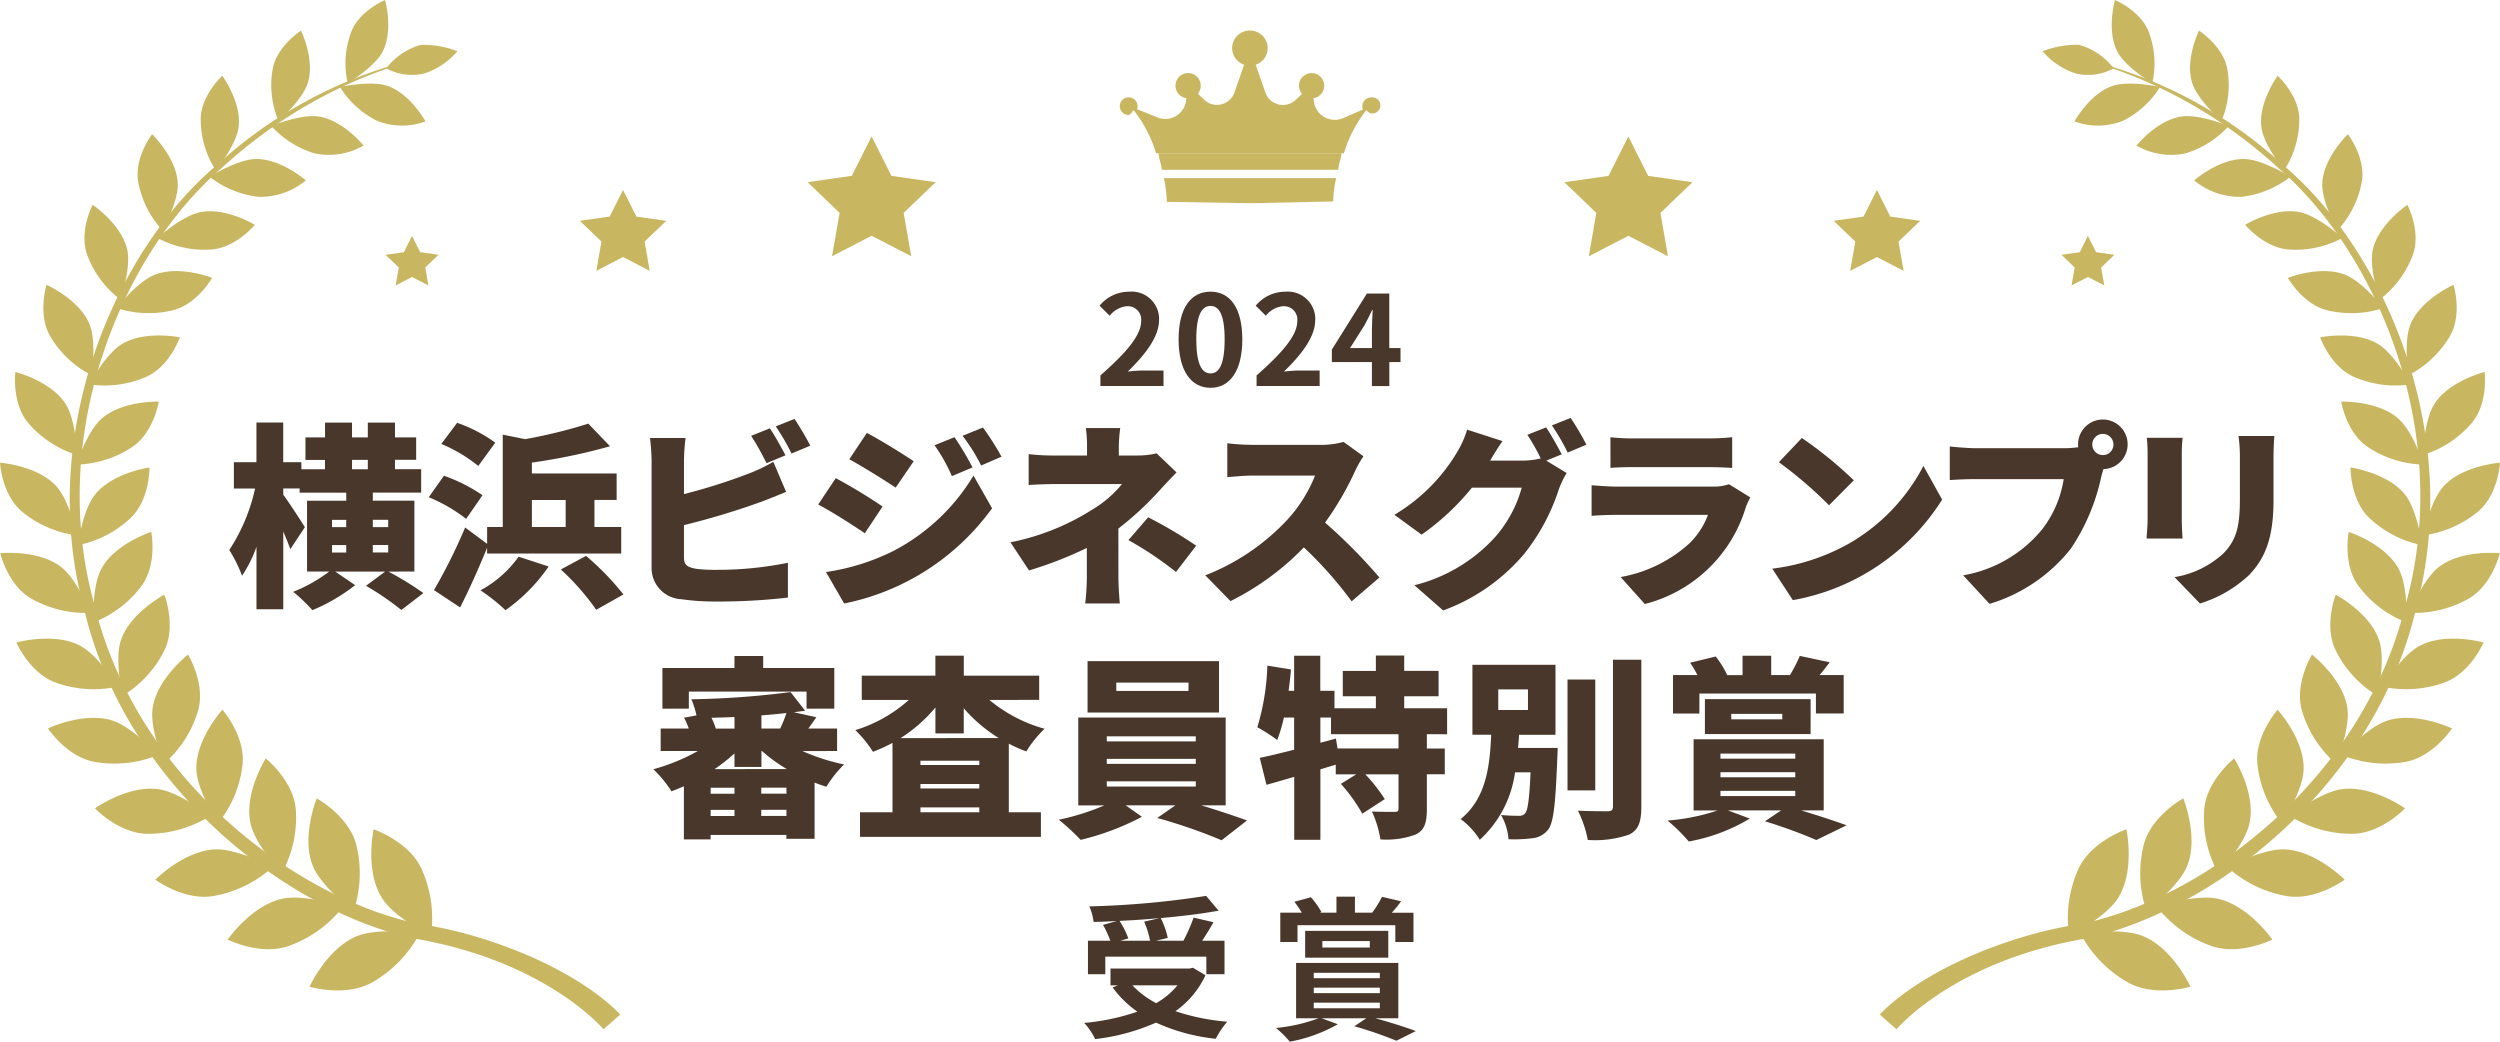<svg xmlns="http://www.w3.org/2000/svg" width="240" height="100" viewBox="0 0 240 100">
  <g id="グループ_19708" data-name="グループ 19708" transform="translate(-1028 -47)">
    <g id="グループ_19705" data-name="グループ 19705">
      <path id="パス_14477" data-name="パス 14477" d="M181.8,98.886s5.508-6.606,18.367-8.749c12.518-2.874,27.659-14.9,31.546-31.791,4.5-16.728-3.074-34.217-12.755-42.393A43.161,43.161,0,0,0,200.507,5.919c-.217.257,8.719,1.787,18.091,10.408,9.451,8.224,16.644,25.48,12.083,41.765-3.965,16.44-18.791,27.957-30.9,30.628a42.592,42.592,0,0,0-7.752,1.92c-8.546,2.983-11.831,6.833-11.831,6.833Z" transform="translate(1028.265 46.927)" fill="#c9b661"/>
      <path id="パス_14478" data-name="パス 14478" d="M203.846,80.613s-3.505,1.185-4.667,3.939a11.444,11.444,0,0,0-.824,6.321s3.512-1.8,4.688-3.662c1.65-2.617.8-6.6.8-6.6" transform="translate(1028.291 46)" fill="#c9b661"/>
      <path id="パス_14479" data-name="パス 14479" d="M209.994,95.845s-3.542,1.071-6.129-.482a11.665,11.665,0,0,1-4.442-4.632s3.915-.581,5.979.246c2.9,1.161,4.591,4.868,4.591,4.868" transform="translate(1028.293 45.877)" fill="#c9b661"/>
      <path id="パス_14480" data-name="パス 14480" d="M209.291,77.61s-3.179,1.733-3.824,4.584a11.207,11.207,0,0,0,.3,6.237s3.079-2.323,3.891-4.32c1.142-2.8-.364-6.5-.364-6.5" transform="translate(1028.301 46.037)" fill="#c9b661"/>
      <path id="パス_14481" data-name="パス 14481" d="M217.838,91.281s-3.236,1.628-6,.562a11.533,11.533,0,0,1-5.086-3.725s3.677-1.217,5.814-.764c3,.635,5.273,3.929,5.273,3.929" transform="translate(1028.304 45.918)" fill="#c9b661"/>
      <path id="パス_14482" data-name="パス 14482" d="M214.182,73.716s-2.765,2.2-2.9,5.064a11,11,0,0,0,1.365,5.97s2.569-2.757,3-4.821c.619-2.9-1.476-6.212-1.476-6.212" transform="translate(1028.31 46.086)" fill="#c9b661"/>
      <path id="パス_14483" data-name="パス 14483" d="M224.771,85.472s-2.84,2.113-5.691,1.548a11.387,11.387,0,0,1-5.555-2.744s3.339-1.791,5.479-1.712c3,.11,5.767,2.907,5.767,2.907" transform="translate(1028.313 45.976)" fill="#c9b661"/>
      <path id="パス_14484" data-name="パス 14484" d="M218.332,68.99s-2.289,2.59-1.921,5.373a10.828,10.828,0,0,0,2.346,5.531s2-3.091,2.073-5.157c.093-2.9-2.5-5.748-2.5-5.748" transform="translate(1028.318 46.144)" fill="#c9b661"/>
      <path id="パス_14485" data-name="パス 14485" d="M230.562,78.551s-2.376,2.515-5.227,2.446A11.2,11.2,0,0,1,219.5,79.28s2.912-2.287,4.99-2.568c2.919-.4,6.07,1.841,6.07,1.841" transform="translate(1028.322 46.049)" fill="#c9b661"/>
      <path id="パス_14486" data-name="パス 14486" d="M221.626,63.632s-1.763,2.884-.925,5.507a10.684,10.684,0,0,0,3.222,4.946s1.4-3.318,1.1-5.324c-.408-2.814-3.4-5.13-3.4-5.13" transform="translate(1028.324 46.211)" fill="#c9b661"/>
      <path id="パス_14487" data-name="パス 14487" d="M235.064,70.794s-1.86,2.825-4.621,3.237a11.028,11.028,0,0,1-5.929-.679s2.417-2.7,4.372-3.316c2.749-.873,6.176.758,6.176.758" transform="translate(1028.33 46.134)" fill="#c9b661"/>
      <path id="パス_14488" data-name="パス 14488" d="M223.9,57.809s-1.2,3.079.06,5.47a10.543,10.543,0,0,0,3.963,4.235s.777-3.438.15-5.323c-.882-2.648-4.172-4.381-4.172-4.381" transform="translate(1028.328 46.283)" fill="#c9b661"/>
      <path id="パス_14489" data-name="パス 14489" d="M238.091,62.444s-1.3,3.039-3.9,3.9a10.816,10.816,0,0,1-5.84.338s1.865-3.006,3.645-3.935c2.5-1.3,6.093-.3,6.093-.3" transform="translate(1028.335 46.23)" fill="#c9b661"/>
      <path id="パス_14490" data-name="パス 14490" d="M225.148,51.705s-.627,3.173,1,5.269a10.418,10.418,0,0,0,4.56,3.423s.155-3.448-.779-5.162c-1.3-2.408-4.781-3.53-4.781-3.53" transform="translate(1028.331 46.359)" fill="#c9b661"/>
      <path id="パス_14491" data-name="パス 14491" d="M239.636,53.778s-.735,3.151-3.089,4.417a10.574,10.574,0,0,1-5.578,1.3s1.282-3.214,2.839-4.408c2.191-1.679,5.828-1.313,5.828-1.313" transform="translate(1028.339 46.333)" fill="#c9b661"/>
      <path id="パス_14492" data-name="パス 14492" d="M225.324,45.442s-.057,3.167,1.879,4.918a10.28,10.28,0,0,0,4.99,2.539s-.448-3.353-1.644-4.852c-1.678-2.106-5.226-2.605-5.226-2.605" transform="translate(1028.331 46.436)" fill="#c9b661"/>
      <path id="パス_14493" data-name="パス 14493" d="M239.659,44.98s-.163,3.16-2.219,4.78a10.318,10.318,0,0,1-5.156,2.192s.681-3.316,1.977-4.73c1.825-1.985,5.4-2.244,5.4-2.244" transform="translate(1028.341 46.442)" fill="#c9b661"/>
      <path id="パス_14494" data-name="パス 14494" d="M224.426,39.04s.492,3.066,2.665,4.431a10.121,10.121,0,0,0,5.254,1.615s-1.009-3.16-2.425-4.408c-1.981-1.75-5.493-1.639-5.493-1.639" transform="translate(1028.33 46.516)" fill="#c9b661"/>
      <path id="パス_14495" data-name="パス 14495" d="M238.18,36.163s.39,3.082-1.313,4.985a10.056,10.056,0,0,1-4.6,2.981s.084-3.315,1.092-4.9c1.416-2.22,4.82-3.068,4.82-3.068" transform="translate(1028.341 46.551)" fill="#c9b661"/>
      <path id="パス_14496" data-name="パス 14496" d="M222.413,32.795s1,2.878,3.337,3.831a9.939,9.939,0,0,0,5.35.677s-1.522-2.881-3.1-3.852c-2.215-1.357-5.584-.662-5.584-.662" transform="translate(1028.327 46.595)" fill="#c9b661"/>
      <path id="パス_14497" data-name="パス 14497" d="M235.2,27.687s.9,2.909-.411,5.03a9.768,9.768,0,0,1-3.921,3.648s-.493-3.213.206-4.908c.984-2.381,4.125-3.77,4.125-3.77" transform="translate(1028.339 46.657)" fill="#c9b661"/>
      <path id="パス_14498" data-name="パス 14498" d="M219.314,27s1.466,2.609,3.882,3.138a9.744,9.744,0,0,0,5.28-.242s-1.966-2.525-3.657-3.193c-2.373-.938-5.508.3-5.508.3" transform="translate(1028.322 46.673)" fill="#c9b661"/>
      <path id="パス_14499" data-name="パス 14499" d="M230.777,19.908s1.378,2.657.476,4.924A9.491,9.491,0,0,1,228.1,29.01s-1.031-3.018-.647-4.772c.538-2.463,3.327-4.33,3.327-4.33" transform="translate(1028.334 46.753)" fill="#c9b661"/>
      <path id="パス_14500" data-name="パス 14500" d="M215.22,21.837s1.866,2.271,4.29,2.378a9.545,9.545,0,0,0,5.055-1.118s-2.337-2.108-4.084-2.469c-2.455-.508-5.262,1.21-5.262,1.21" transform="translate(1028.316 46.745)" fill="#c9b661"/>
      <path id="パス_14501" data-name="パス 14501" d="M225.075,13.05s1.789,2.333,1.31,4.673a9.255,9.255,0,0,1-2.323,4.56s-1.516-2.741-1.451-4.5c.092-2.469,2.465-4.74,2.465-4.74" transform="translate(1028.327 46.838)" fill="#c9b661"/>
      <path id="パス_14502" data-name="パス 14502" d="M210.331,17.507a6.8,6.8,0,0,0,4.555,1.58,9.321,9.321,0,0,0,4.685-1.926s-2.62-1.643-4.368-1.7c-2.457-.08-4.871,2.048-4.871,2.048" transform="translate(1028.309 46.808)" fill="#c9b661"/>
      <path id="パス_14503" data-name="パス 14503" d="M218.339,7.363s2.132,1.951,2.074,4.291a9.009,9.009,0,0,1-1.453,4.791s-1.938-2.391-2.177-4.1c-.338-2.4,1.557-4.983,1.557-4.983" transform="translate(1028.318 46.909)" fill="#c9b661"/>
      <path id="パス_14504" data-name="パス 14504" d="M204.8,14.113a6.65,6.65,0,0,0,4.666.759,9.079,9.079,0,0,0,4.191-2.644s-2.813-1.147-4.507-.907c-2.383.335-4.346,2.792-4.346,2.792" transform="translate(1028.301 46.86)" fill="#c9b661"/>
      <path id="パス_14505" data-name="パス 14505" d="M210.79,2.974s2.394,1.527,2.742,3.793a8.8,8.8,0,0,1-.576,4.867s-2.284-1.983-2.8-3.589c-.74-2.257.642-5.071.642-5.071" transform="translate(1028.308 46.963)" fill="#c9b661"/>
      <path id="パス_14506" data-name="パス 14506" d="M198.855,11.756a6.529,6.529,0,0,0,4.635-.049,8.81,8.81,0,0,0,3.586-3.259s-2.911-.635-4.507-.119c-2.239.724-3.705,3.423-3.705,3.423" transform="translate(1028.292 46.899)" fill="#c9b661"/>
      <path id="パス_14507" data-name="パス 14507" d="M202.734,0s2.575,1.072,3.3,3.2a8.622,8.622,0,0,1,.288,4.792S203.779,6.463,202.995,5c-1.1-2.054-.257-5-.257-5" transform="translate(1028.297 47)" fill="#c9b661"/>
      <path id="パス_14508" data-name="パス 14508" d="M202.63,6.617a5.167,5.167,0,0,1-3.635.494A7,7,0,0,1,195.8,4.971a9.074,9.074,0,0,1,3.516-.611,6.358,6.358,0,0,1,3.31,2.258" transform="translate(1028.288 46.946)" fill="#c9b661"/>
    </g>
    <g id="グループ_19707" data-name="グループ 19707" transform="translate(1028 47)">
      <path id="パス_14477-2" data-name="パス 14477" d="M231.442,98.886s-5.508-6.606-18.367-8.749c-12.518-2.874-27.659-14.9-31.546-31.791-4.5-16.728,3.074-34.217,12.755-42.393A43.161,43.161,0,0,1,212.734,5.919c.217.257-8.719,1.787-18.09,10.408-9.451,8.224-16.644,25.48-12.083,41.765,3.965,16.44,18.791,27.957,30.9,30.628a42.592,42.592,0,0,1,7.752,1.92c8.546,2.983,11.831,6.833,11.831,6.833Z" transform="translate(-173.505 -0.073)" fill="#c9b661"/>
      <path id="パス_14478-2" data-name="パス 14478" d="M198.439,80.613s3.505,1.185,4.667,3.939a11.444,11.444,0,0,1,.824,6.321s-3.512-1.8-4.688-3.662c-1.65-2.617-.8-6.6-.8-6.6" transform="translate(-162.576 -1)" fill="#c9b661"/>
      <path id="パス_14479-2" data-name="パス 14479" d="M199.423,95.845s3.542,1.071,6.129-.482a11.665,11.665,0,0,0,4.441-4.632s-3.915-.581-5.979.246c-2.9,1.161-4.591,4.868-4.591,4.868" transform="translate(-169.709 -1.123)" fill="#c9b661"/>
      <path id="パス_14480-2" data-name="パス 14480" d="M205.957,77.61s3.179,1.733,3.824,4.584a11.207,11.207,0,0,1-.3,6.237s-3.079-2.323-3.891-4.32c-1.142-2.8.364-6.5.364-6.5" transform="translate(-175.549 -0.963)" fill="#c9b661"/>
      <path id="パス_14481-2" data-name="パス 14481" d="M206.752,91.281s3.236,1.628,6,.562a11.533,11.533,0,0,0,5.086-3.725s-3.677-1.217-5.814-.764c-3,.635-5.273,3.929-5.273,3.929" transform="translate(-184.894 -1.082)" fill="#c9b661"/>
      <path id="パス_14482-2" data-name="パス 14482" d="M212.853,73.716s2.765,2.2,2.9,5.064a11,11,0,0,1-1.365,5.97s-2.569-2.757-3-4.821c-.619-2.9,1.476-6.212,1.476-6.212" transform="translate(-187.346 -0.914)" fill="#c9b661"/>
      <path id="パス_14483-2" data-name="パス 14483" d="M213.524,85.472s2.84,2.113,5.691,1.548a11.387,11.387,0,0,0,5.555-2.744s-3.339-1.791-5.479-1.712c-3,.11-5.767,2.907-5.767,2.907" transform="translate(-198.608 -1.024)" fill="#c9b661"/>
      <path id="パス_14484-2" data-name="パス 14484" d="M218.872,68.99s2.289,2.59,1.921,5.373a10.828,10.828,0,0,1-2.346,5.531s-2-3.091-2.073-5.157c-.093-2.9,2.5-5.748,2.5-5.748" transform="translate(-197.522 -0.856)" fill="#c9b661"/>
      <path id="パス_14485-2" data-name="パス 14485" d="M219.5,78.551s2.376,2.515,5.227,2.446a11.2,11.2,0,0,0,5.834-1.717s-2.912-2.287-4.99-2.568c-2.919-.4-6.07,1.841-6.07,1.841" transform="translate(-210.386 -0.951)" fill="#c9b661"/>
      <path id="パス_14486-2" data-name="パス 14486" d="M223.915,63.632s1.763,2.884.925,5.507a10.684,10.684,0,0,1-3.222,4.946s-1.4-3.318-1.1-5.324c.408-2.814,3.4-5.13,3.4-5.13" transform="translate(-205.864 -0.789)" fill="#c9b661"/>
      <path id="パス_14487-2" data-name="パス 14487" d="M224.515,70.794s1.86,2.825,4.621,3.237a11.028,11.028,0,0,0,5.929-.679s-2.417-2.7-4.372-3.316c-2.749-.873-6.176.758-6.176.758" transform="translate(-219.909 -0.866)" fill="#c9b661"/>
      <path id="パス_14488-2" data-name="パス 14488" d="M227.8,57.809s1.2,3.079-.06,5.47a10.543,10.543,0,0,1-3.963,4.235s-.777-3.438-.15-5.323c.882-2.648,4.172-4.381,4.172-4.381" transform="translate(-212.022 -0.717)" fill="#c9b661"/>
      <path id="パス_14489-2" data-name="パス 14489" d="M228.355,62.444s1.3,3.039,3.9,3.9a10.816,10.816,0,0,0,5.84.338s-1.865-3.006-3.645-3.935c-2.5-1.3-6.093-.3-6.093-.3" transform="translate(-226.782 -0.77)" fill="#c9b661"/>
      <path id="パス_14490-2" data-name="パス 14490" d="M230.6,51.705s.627,3.173-1,5.269a10.418,10.418,0,0,1-4.56,3.423s-.155-3.448.779-5.162c1.3-2.408,4.781-3.53,4.781-3.53" transform="translate(-216.079 -0.641)" fill="#c9b661"/>
      <path id="パス_14491-2" data-name="パス 14491" d="M230.969,53.778s.735,3.151,3.089,4.417a10.574,10.574,0,0,0,5.578,1.3s-1.282-3.214-2.839-4.408c-2.191-1.679-5.828-1.313-5.828-1.313" transform="translate(-230.944 -0.667)" fill="#c9b661"/>
      <path id="パス_14492-2" data-name="パス 14492" d="M232.192,45.442s.057,3.167-1.879,4.918a10.28,10.28,0,0,1-4.99,2.539s.448-3.353,1.644-4.852c1.678-2.106,5.226-2.605,5.226-2.605" transform="translate(-217.847 -0.564)" fill="#c9b661"/>
      <path id="パス_14493-2" data-name="パス 14493" d="M232.284,44.98s.163,3.16,2.219,4.78a10.318,10.318,0,0,0,5.156,2.192s-.681-3.316-1.977-4.73c-1.825-1.985-5.4-2.244-5.4-2.244" transform="translate(-232.284 -0.558)" fill="#c9b661"/>
      <path id="パス_14494-2" data-name="パス 14494" d="M232.345,39.04s-.492,3.066-2.665,4.431a10.121,10.121,0,0,1-5.254,1.615s1.009-3.16,2.425-4.408c1.981-1.75,5.493-1.639,5.493-1.639" transform="translate(-217.1 -0.484)" fill="#c9b661"/>
      <path id="パス_14495-2" data-name="パス 14495" d="M232.306,36.163s-.39,3.082,1.313,4.985a10.056,10.056,0,0,0,4.6,2.981s-.084-3.315-1.092-4.9c-1.416-2.22-4.82-3.068-4.82-3.068" transform="translate(-230.827 -0.449)" fill="#c9b661"/>
      <path id="パス_14496-2" data-name="パス 14496" d="M231.1,32.795s-1,2.878-3.337,3.831a9.939,9.939,0,0,1-5.35.677s1.522-2.881,3.1-3.852c2.215-1.357,5.584-.662,5.584-.662" transform="translate(-213.837 -0.405)" fill="#c9b661"/>
      <path id="パス_14497-2" data-name="パス 14497" d="M231,27.687s-.9,2.909.411,5.03a9.768,9.768,0,0,0,3.921,3.648s.493-3.213-.206-4.908c-.984-2.381-4.125-3.77-4.125-3.77" transform="translate(-226.536 -0.343)" fill="#c9b661"/>
      <path id="パス_14498-2" data-name="パス 14498" d="M228.471,27s-1.466,2.609-3.882,3.138a9.744,9.744,0,0,1-5.28-.242s1.966-2.525,3.657-3.193c2.373-.938,5.508.3,5.508.3" transform="translate(-208.108 -0.327)" fill="#c9b661"/>
      <path id="パス_14499-2" data-name="パス 14499" d="M228.146,19.908s-1.378,2.657-.476,4.924a9.491,9.491,0,0,0,3.157,4.178s1.031-3.018.647-4.772c-.538-2.463-3.327-4.33-3.327-4.33" transform="translate(-219.256 -0.247)" fill="#c9b661"/>
      <path id="パス_14500-2" data-name="パス 14500" d="M224.566,21.837s-1.866,2.271-4.29,2.378A9.545,9.545,0,0,1,215.22,23.1s2.337-2.108,4.084-2.469c2.455-.508,5.262,1.21,5.262,1.21" transform="translate(-200.102 -0.255)" fill="#c9b661"/>
      <path id="パス_14501-2" data-name="パス 14501" d="M224,13.05s-1.789,2.333-1.31,4.673a9.255,9.255,0,0,0,2.323,4.56s1.516-2.741,1.451-4.5c-.092-2.469-2.465-4.74-2.465-4.74" transform="translate(-209.401 -0.162)" fill="#c9b661"/>
      <path id="パス_14502-2" data-name="パス 14502" d="M219.571,17.507a6.8,6.8,0,0,1-4.555,1.58,9.321,9.321,0,0,1-4.685-1.926s2.62-1.643,4.368-1.7c2.457-.08,4.871,2.048,4.871,2.048" transform="translate(-190.21 -0.192)" fill="#c9b661"/>
      <path id="パス_14503-2" data-name="パス 14503" d="M218.818,7.363s-2.132,1.951-2.074,4.291a9.009,9.009,0,0,0,1.453,4.791s1.938-2.391,2.177-4.1c.338-2.4-1.557-4.983-1.557-4.983" transform="translate(-197.476 -0.091)" fill="#c9b661"/>
      <path id="パス_14504-2" data-name="パス 14504" d="M213.654,14.113a6.65,6.65,0,0,1-4.666.759,9.079,9.079,0,0,1-4.191-2.644s2.813-1.147,4.507-.907c2.383.335,4.346,2.792,4.346,2.792" transform="translate(-178.752 -0.14)" fill="#c9b661"/>
      <path id="パス_14505-2" data-name="パス 14505" d="M212.8,2.974S210.4,4.5,210.053,6.767a8.8,8.8,0,0,0,.576,4.867s2.284-1.983,2.8-3.589c.74-2.257-.642-5.071-.642-5.071" transform="translate(-183.894 -0.037)" fill="#c9b661"/>
      <path id="パス_14506-2" data-name="パス 14506" d="M207.076,11.756a6.529,6.529,0,0,1-4.635-.049,8.81,8.81,0,0,1-3.586-3.259s2.911-.635,4.507-.119c2.239.724,3.705,3.423,3.705,3.423" transform="translate(-166.223 -0.101)" fill="#c9b661"/>
      <path id="パス_14507-2" data-name="パス 14507" d="M206.233,0s-2.575,1.072-3.3,3.2a8.622,8.622,0,0,0-.288,4.792S205.189,6.463,205.973,5c1.1-2.054.257-5,.257-5" transform="translate(-169.265)" fill="#c9b661"/>
      <path id="パス_14508-2" data-name="パス 14508" d="M195.8,6.617a5.167,5.167,0,0,0,3.635.494,7,7,0,0,0,3.191-2.139,9.074,9.074,0,0,0-3.516-.611,6.358,6.358,0,0,0-3.31,2.258" transform="translate(-158.721 -0.054)" fill="#c9b661"/>
    </g>
    <path id="パス_14509" data-name="パス 14509" d="M83.561,13.263l1.9,3.786,4.244.607L86.637,20.6l.725,4.162-3.8-1.965-3.8,1.966.725-4.162-3.071-2.949,4.244-.607Z" transform="translate(1028.114 46.835)" fill="#c9b661"/>
    <path id="パス_14510" data-name="パス 14510" d="M39.5,22.928l.785,1.566,1.756.251-1.27,1.22.3,1.721-1.57-.813-1.57.813.3-1.721-1.271-1.219L38.72,24.5Z" transform="translate(1028.054 46.716)" fill="#c9b661"/>
    <path id="パス_14511" data-name="パス 14511" d="M59.73,18.463l1.282,2.557,2.866.41L61.8,23.42l.49,2.811L59.73,24.9l-2.564,1.327.49-2.811-2.074-1.99,2.866-.41Z" transform="translate(1028.082 46.771)" fill="#c9b661"/>
    <path id="パス_14512" data-name="パス 14512" d="M156.1,13.263l-1.9,3.786-4.244.607,3.071,2.947-.72,4.163,3.8-1.965,3.8,1.965-.725-4.162,3.072-2.947L158,17.05Z" transform="translate(1028.22 46.835)" fill="#c9b661"/>
    <path id="パス_14513" data-name="パス 14513" d="M200.151,22.928l-.785,1.566-1.756.251,1.27,1.22-.3,1.721,1.57-.813,1.57.813-.3-1.721,1.27-1.22-1.756-.251Z" transform="translate(1028.29 46.716)" fill="#c9b661"/>
    <path id="パス_14514" data-name="パス 14514" d="M179.924,18.463l-1.282,2.557-2.866.41,2.074,1.99-.49,2.811,2.564-1.327,2.564,1.327L182,23.42l2.074-1.99-2.866-.41Z" transform="translate(1028.258 46.771)" fill="#c9b661"/>
    <path id="パス_14515" data-name="パス 14515" d="M37.255,55.384a29.2,29.2,0,0,1,3.356,2.059L38.5,59.069a26.968,26.968,0,0,0-3.4-2.324l1.842-1.36h-4.78l1.9,1.3a17.671,17.671,0,0,1-4.105,2.4,16.214,16.214,0,0,0-1.84-1.762,14.839,14.839,0,0,0,3.457-1.946H29.445v-6.8h3.763v-.774H28.733v-.4H27.162v.6c.5.661,1.8,2.664,2.073,3.117l-1.4,2.116c-.154-.473-.408-1.077-.672-1.7V59H24.59V53a12.49,12.49,0,0,1-1.381,2.777,14.9,14.9,0,0,0-1.228-2.475,17.365,17.365,0,0,0,2.472-5.894H22.419V44.88h2.167V41.069h2.572V44.88H28.9v.68h2.264v-.9H29.292V42.5h1.88v-1.42h2.591V42.5h1.515V41.079h2.609V42.5H39.92V44.65H37.886v.9H40.4V47.8H35.758v.774H39.75v6.8Zm-5.412-4.27h1.362v-.7H31.843Zm0,2.437h1.362v-.718H31.843Zm1.92-7.992h1.515v-.9H33.763Zm1.995,5.554h1.477v-.7H35.758Zm1.477,1.718H35.758v.717h1.477Z" transform="translate(1028.032 46.491)" fill="#49372b"/>
    <path id="パス_14516" data-name="パス 14516" d="M44.688,50.321A15.251,15.251,0,0,0,41.1,48.243l1.458-2.06a15.647,15.647,0,0,1,3.7,1.87ZM46.7,53.1c-.787,1.927-1.67,3.91-2.591,5.723L41.6,57.159a52.506,52.506,0,0,0,2.993-6.008l2.11,1.569V51.1h1.5V42.236l2.149.433a48.481,48.481,0,0,0,6.068-1.491L58.5,43.352A57.088,57.088,0,0,1,51,44.919V45.96h8.136v2.546h-2.13V51.1h2.571v2.551H46.7Zm-.844-7.859a14.79,14.79,0,0,0-3.55-2.116L43.825,41.1a14.192,14.192,0,0,1,3.661,1.906Zm6.754,9.653a16.694,16.694,0,0,1-4.145,4.194,18.207,18.207,0,0,0-2.4-1.906,10.781,10.781,0,0,0,3.661-3.229ZM51,51.1h3.243V48.507H51Zm5.2,2.776a25.984,25.984,0,0,1,3.588,3.7l-2.61,1.473a23.664,23.664,0,0,0-3.4-3.871Z" transform="translate(1028.061 46.49)" fill="#49372b"/>
    <path id="パス_14517" data-name="パス 14517" d="M65.569,54.038c0,.738.364.925,1.19,1.077a15.716,15.716,0,0,0,2.034.094,33.707,33.707,0,0,0,6.754-.679v3.343a58.289,58.289,0,0,1-6.946.378,22.493,22.493,0,0,1-3.32-.226,2.987,2.987,0,0,1-2.82-3.042V44.762a20.328,20.328,0,0,0-.154-2.206h3.416a18.267,18.267,0,0,0-.153,2.206v3.174a54.626,54.626,0,0,0,6.255-1.983,15.114,15.114,0,0,0,2.321-1.116l1.228,2.891c-.844.341-1.8.737-2.476.983Q69.292,50,65.569,50.917Zm7.924-9.068a25.4,25.4,0,0,0-1.477-2.626l1.8-.718c.479.7,1.152,1.928,1.5,2.588Zm2.687-4.25a26.767,26.767,0,0,1,1.515,2.57l-1.8.755a21.211,21.211,0,0,0-1.515-2.607Z" transform="translate(1028.092 46.495)" fill="#49372b"/>
    <path id="パス_14518" data-name="パス 14518" d="M84.615,49.139l-1.709,2.569c-1.17-.794-3.109-2.04-4.475-2.758l1.687-2.531a52.052,52.052,0,0,1,4.491,2.721m1.151,4.212a19.435,19.435,0,0,0,7.579-7.179l1.785,3.136a23.125,23.125,0,0,1-14.2,9.143L79.18,55.429a21.175,21.175,0,0,0,6.582-2.078M87.6,44.793l-1.729,2.531c-1.152-.757-3.109-1.984-4.453-2.72l1.689-2.531c1.343.717,3.395,1.983,4.49,2.72m5.642.6-1.977.832A15.7,15.7,0,0,0,89.6,43.261l1.919-.774a29.063,29.063,0,0,1,1.73,2.908m2.782-1.038-1.958.849a16.724,16.724,0,0,0-1.785-2.852l1.958-.794a25.116,25.116,0,0,1,1.784,2.8" transform="translate(1028.115 46.484)" fill="#49372b"/>
    <path id="パス_14519" data-name="パス 14519" d="M107.226,55.863c0,.793.077,2.006.134,2.587h-3.32a23.525,23.525,0,0,0,.153-2.587V53.119a37.314,37.314,0,0,1-5.548,2.159l-1.784-2.7a22.941,22.941,0,0,0,7.848-3.136,10.727,10.727,0,0,0,2.859-2.456H101.2c-.712,0-1.976.038-2.59.094V44.112a20.074,20.074,0,0,0,2.532.132h3.071v-.832a12.523,12.523,0,0,0-.115-1.8h3.3a15.84,15.84,0,0,0-.134,1.8v.832h1.823a7.392,7.392,0,0,0,1.8-.208l1.919,1.834c-.557.566-1.248,1.3-1.708,1.813a29.9,29.9,0,0,1-3.875,3.57Zm2.858-5.687A42.359,42.359,0,0,1,114.69,52.9l-1.937,2.528a32.79,32.79,0,0,0-4.568-3.061Z" transform="translate(1028.142 46.484)" fill="#49372b"/>
    <path id="パス_14520" data-name="パス 14520" d="M130.721,44.337a10.512,10.512,0,0,0-.786,1.379,29.29,29.29,0,0,1-2.9,4.987,50.793,50.793,0,0,1,5.22,5.27l-2.667,2.287A37.69,37.69,0,0,0,125,53.083a25.667,25.667,0,0,1-7.042,5.156l-2.419-2.474a21.393,21.393,0,0,0,7.849-5.308,13.835,13.835,0,0,0,2.686-4.269h-5.967c-.863,0-1.919.113-2.457.151V43.089a23.213,23.213,0,0,0,2.457.151h6.406a8.229,8.229,0,0,0,2.3-.283Z" transform="translate(1028.17 46.467)" fill="#49372b"/>
    <path id="パス_14521" data-name="パス 14521" d="M148.247,44.724l1.958,1.19a8.483,8.483,0,0,0-.748,1.55,19.682,19.682,0,0,1-3.32,6.2,18.453,18.453,0,0,1-7.789,5.442l-2.763-2.419a15.5,15.5,0,0,0,7.771-4.647,12.054,12.054,0,0,0,2.534-4.723h-4.778a23.708,23.708,0,0,1-4.835,4.513l-2.611-1.906A17.252,17.252,0,0,0,139.634,44a9.7,9.7,0,0,0,1.016-2.249l3.4,1.1c-.442.6-.9,1.38-1.19,1.871h3.088a7.535,7.535,0,0,0,1.766-.207,18.383,18.383,0,0,0-1.285-2.268l1.8-.716c.48.7,1.152,1.928,1.5,2.588Zm2.339-4.1a26.767,26.767,0,0,1,1.515,2.57l-1.8.755a21.209,21.209,0,0,0-1.515-2.607Z" transform="translate(1028.196 46.496)" fill="#49372b"/>
    <path id="パス_14522" data-name="パス 14522" d="M167.808,48.28a7.194,7.194,0,0,0-.422.9,13.632,13.632,0,0,1-9.709,9.332l-2.321-2.588a13.245,13.245,0,0,0,6.6-3.229,7.417,7.417,0,0,0,1.785-2.741h-8.731c-.48,0-1.573.019-2.441.094V47.108c.882.076,1.784.132,2.441.132h9.132a4.535,4.535,0,0,0,1.613-.227ZM154.377,42.5a18.817,18.817,0,0,0,2.149.115H163.8a21.982,21.982,0,0,0,2.265-.115v2.947c-.539-.039-1.573-.076-2.3-.076h-7.235c-.652,0-1.573.019-2.149.076Z" transform="translate(1028.224 46.473)" fill="#49372b"/>
    <path id="パス_14523" data-name="パス 14523" d="M177.068,52.814a18.369,18.369,0,0,0,7.329-7.556l1.8,3.231a21.36,21.36,0,0,1-14.334,9.653l-1.976-3.022a19.948,19.948,0,0,0,7.177-2.307m.652-6.177-2.378,2.4a39.9,39.9,0,0,0-4.816-4.137l2.206-2.324a38.654,38.654,0,0,1,4.989,4.062" transform="translate(1028.25 46.472)" fill="#49372b"/>
    <path id="パス_14524" data-name="パス 14524" d="M197.859,43.536a10.282,10.282,0,0,0,1.382-.094,1.069,1.069,0,0,1-.02-.246,2.379,2.379,0,1,1,2.441,2.343c-.1.282-.172.567-.229.793a19.741,19.741,0,0,1-2.9,6.839,15.735,15.735,0,0,1-7.81,5.307l-2.533-2.739a12.589,12.589,0,0,0,7.541-4.364,10.5,10.5,0,0,0,2.11-4.874H189.4c-.939,0-1.995.057-2.495.094V43.366c.595.076,1.862.169,2.495.169Zm4.759-.34a1.017,1.017,0,1,0-1.016,1,1.01,1.01,0,0,0,1.016-1" transform="translate(1028.274 46.493)" fill="#49372b"/>
    <path id="パス_14525" data-name="パス 14525" d="M209.225,42.554c-.038.472-.076.812-.076,1.492v6.423c0,.472.039,1.265.076,1.756h-3.457c.019-.378.1-1.191.1-1.776v-6.4a14.557,14.557,0,0,0-.076-1.492Zm8.808-.17c-.039.567-.077,1.209-.077,2.039v4.119c0,3.8-.9,5.686-2.36,7.2a12.042,12.042,0,0,1-4.7,2.72l-2.442-2.531a9.064,9.064,0,0,0,4.72-2.307c1.286-1.342,1.554-2.682,1.554-5.289V44.421a14.637,14.637,0,0,0-.134-2.039Z" transform="translate(1028.302 46.474)" fill="#49372b"/>
    <path id="パス_14526" data-name="パス 14526" d="M76.936,72.893a19.765,19.765,0,0,0,4.006,1.284,10.951,10.951,0,0,0-1.7,2.14q-.566-.167-1.134-.4v5.4H75.4v-.371H68.127v.428H65.562v-5.1c-.4.168-.793.336-1.191.484a11.642,11.642,0,0,0-1.739-2.12A19.011,19.011,0,0,0,66.9,72.89H63.332V70.731h2.7a7.629,7.629,0,0,0-.454-1.041l1.191-.224a8.276,8.276,0,0,0-.492-1.544,83.47,83.47,0,0,0,9.524-.691l1.4,1.787c-.34.056-.7.093-1.078.149l2.154.483L77.51,70.73h2.758v2.159Zm-10.9-4.069H63.5V64.918h6.916V63.764h2.759v1.154H80v3.907H77.337V67.187h-11.3Zm4.383,7.59H68.132v.577h2.286ZM68.132,79.13h2.286v-.593H68.132Zm2.286-9.507c-.756.037-1.493.055-2.21.075a6.028,6.028,0,0,1,.416,1.041h1.795Zm5.026,5a15.154,15.154,0,0,1-2.38-1.73h-.057v1.526H70.418v-1.3a16.93,16.93,0,0,1-1.909,1.507Zm-.038,1.786H72.988v.577h2.419Zm0,2.12H72.988v.593h2.419Zm-.6-7.8a12.125,12.125,0,0,0,.6-1.488c-.775.093-1.568.167-2.4.223v1.265Z" transform="translate(1028.092 46.209)" fill="#49372b"/>
    <path id="パス_14527" data-name="パス 14527" d="M94.857,67.983a14.23,14.23,0,0,0,5.308,2.772,10.36,10.36,0,0,0-1.757,2.173,13.349,13.349,0,0,1-1.682-.745v6.586h3.081v2.362H82.441V78.769h3.118v-6.66a16.605,16.605,0,0,1-1.871.856,11.173,11.173,0,0,0-1.7-2.083,13.6,13.6,0,0,0,5.141-2.9H82.609V65.654h7.067V63.738h2.729v1.916h7.237V67.98Zm.907,3.665A14.579,14.579,0,0,1,92.4,68.784V71.2H89.68V68.71a14.338,14.338,0,0,1-3.345,2.939ZM93.893,73.82h-5.65v.409h5.65Zm-5.65,2.661h5.65v-.428h-5.65Zm5.65,1.823h-5.65v.465h5.65Z" transform="translate(1028.12 46.209)" fill="#49372b"/>
    <path id="パス_14528" data-name="パス 14528" d="M115.157,78.109c1.568.465,3.213,1.023,4.406,1.452l-2.438,1.9a51.017,51.017,0,0,0-6.179-2.139l1.739-1.21h-4.762l1.549,1.1a25.225,25.225,0,0,1-5.878,2.213,20.869,20.869,0,0,0-2.1-1.934,23.115,23.115,0,0,0,4.383-1.378h-2.513V69.682h14.153v8.427Zm1.72-8.911H104.258v-4.93h12.619ZM106.106,71.97h8.539v-.483H106.1Zm0,2.159h8.539v-.483H106.1Zm0,2.173h8.539v-.5H106.1Zm7.843-9.975h-6.935v.8h6.93Z" transform="translate(1028.149 46.203)" fill="#49372b"/>
    <path id="パス_14529" data-name="パス 14529" d="M136.8,71.274v1.377h1.721V75.12H136.8v3.368c0,1.284-.227,2.009-1.077,2.419a8.045,8.045,0,0,1-3.383.465,9.944,9.944,0,0,0-.813-2.678c.813.038,1.852.038,2.154.038s.4-.055.4-.3V75.123H130.89a15.688,15.688,0,0,1,1.871,2.381l-2.154,1.4a16.442,16.442,0,0,0-2.06-2.864l1.474-.912h-1.966v-.932l-1.474.446v6.771h-2.513V75.367c-.945.279-1.852.54-2.665.763l-.643-2.587c.925-.187,2.06-.465,3.3-.781V69.674h-.982a14.892,14.892,0,0,1-.643,2.158,15.861,15.861,0,0,0-1.909-1.228,22.766,22.766,0,0,0,.964-5.916l2.267.372c-.057.67-.132,1.358-.227,2.045h.529V63.739h2.513v3.368h1.361v1.679h3.973V67.632h-3.175V65.2h3.175V63.723h2.721v1.471h3.3V67.63h-3.3v1.154h4.119v2.493Zm-2.721,0H127.6v-1.6h-1.021v2.419l1.493-.4.151.949h5.858Z" transform="translate(1028.177 46.21)" fill="#49372b"/>
    <path id="パス_14530" data-name="パス 14530" d="M149.334,72.6s-.019.651-.038.949c-.17,4.409-.359,6.25-.888,6.9a2.17,2.17,0,0,1-1.53.819,13.487,13.487,0,0,1-2.267.093,5.5,5.5,0,0,0-.718-2.326,16.061,16.061,0,0,0,1.7.075.707.707,0,0,0,.624-.242c.246-.3.4-1.377.51-3.926h-1.492a10.676,10.676,0,0,1-3.383,6.474,7.108,7.108,0,0,0-1.834-1.99c2.476-2.009,2.8-5.136,2.929-8.093h-1.8V64.619h7.975v6.716h-3.5c-.019.428-.057.836-.094,1.265Zm-5.708-3.646h2.853V66.979h-2.853Zm9.314,7.72h-2.665V66.033h2.665Zm4.421-12.542v14.1c0,1.507-.283,2.232-1.153,2.678a9.977,9.977,0,0,1-3.988.52,10.727,10.727,0,0,0-.944-2.809c1.191.056,2.438.056,2.853.056.36,0,.51-.112.51-.465V64.132Z" transform="translate(1028.206 46.204)" fill="#49372b"/>
    <path id="パス_14531" data-name="パス 14531" d="M172.657,78.587c1.625.484,3.3,1.042,4.383,1.433l-2.909,1.414a47.108,47.108,0,0,0-4.932-1.8l1.55-1.042h-5.1l2.1.782a17.377,17.377,0,0,1-5.858,2.2,17.224,17.224,0,0,0-2.04-2.009,20.029,20.029,0,0,0,4.8-.968h-2.3V71.761h12.49v6.827Zm-9.75-9.3h-2.532V65.6h2.343a10.4,10.4,0,0,0-.7-1.191l2.457-.593a9.616,9.616,0,0,1,1.1,1.768l-.056.019h1.53V63.743H169.8V65.6H171.6a14.05,14.05,0,0,0,.945-1.842l2.872.614c-.34.446-.662.874-.982,1.228h2.324v3.684h-2.665V67.37H162.906Zm.53-1.377h10.147v3.349H163.435Zm1.492,5.711h7.181v-.484h-7.181Zm0,1.786h7.181v-.483h-7.181Zm0,1.805h7.181v-.5h-7.181Zm1.04-7.367h4.894v-.521h-4.9Z" transform="translate(1028.235 46.209)" fill="#49372b"/>
    <path id="パス_14532" data-name="パス 14532" d="M111.846,19.593l7.989.13,7.989-.169a10.738,10.738,0,0,1,.281-2.238h-16.54a11.058,11.058,0,0,1,.281,2.271" transform="translate(1028.164 46.785)" fill="#c9b661"/>
    <path id="パス_14533" data-name="パス 14533" d="M131.483,9.392a.847.847,0,0,0-.856.836.812.812,0,0,0,.062.319l-1.874.815a2.03,2.03,0,0,1-2.672-.99,1.963,1.963,0,0,1-.166-.591l-.04-.319a1.21,1.21,0,1,0-1.1-.41l-.611.576a1.783,1.783,0,0,1-2.5-.051,1.741,1.741,0,0,1-.4-.64l-.939-2.686a1.683,1.683,0,0,0,1.062-2.145A1.717,1.717,0,0,0,119.28,3.06a1.681,1.681,0,0,0,0,3.192l-.938,2.683a1.776,1.776,0,0,1-2.892.683l-.612-.583a1.168,1.168,0,0,0,.275-.749,1.211,1.211,0,1,0-1.376,1.176l-.035.274a2.006,2.006,0,0,1-2.832,1.532L109,10.518a.841.841,0,0,0-.509-1.082.859.859,0,0,0-1.1.5.841.841,0,0,0,.509,1.082.867.867,0,0,0,.3.051c.176,0,.341-.359.477-.449a12.6,12.6,0,0,1,2.151,4.132h18.026a12.6,12.6,0,0,1,2.151-4.132c.136.09.3.3.477.3a.771.771,0,1,0,.158-1.533.847.847,0,0,0-.158,0" transform="translate(1028.158 46.963)" fill="#c9b661"/>
    <path id="パス_14534" data-name="パス 14534" d="M111.375,16.489H128.3c.1-.79.213-.79.335-1.588H111.041c.121.79.234.79.334,1.588" transform="translate(1028.163 46.815)" fill="#c9b661"/>
    <path id="パス_14535" data-name="パス 14535" d="M115.573,94.705a8.71,8.71,0,0,1-2.884,3.448,20.766,20.766,0,0,0,4.973,1.009,8.541,8.541,0,0,0-1.1,1.641,18.334,18.334,0,0,1-5.738-1.553,19.922,19.922,0,0,1-5.845,1.583,6.056,6.056,0,0,0-1.052-1.553,21.289,21.289,0,0,0,5.108-1.081,10.028,10.028,0,0,1-2.374-2.322l.5-.206h-.706V94.059h7.588l.33-.074Zm-9.616-.1H104.29V91.391h2.149a9.284,9.284,0,0,0-.707-1.524l1.338-.369c-.752.044-1.517.074-2.237.088a5.538,5.538,0,0,0-.407-1.493,85.4,85.4,0,0,0,11.208-1.009l1.2,1.42c-1.622.3-3.561.533-5.559.71a7.667,7.667,0,0,1,.677,1.908l-1.112.266h2.617a16.852,16.852,0,0,0,.977-2.218l1.908.442c-.341.622-.736,1.228-1.082,1.776H117.4V94.6h-1.744V92.917h-9.7Zm5.214-5.385c-1.262.118-2.569.206-3.846.266a8.364,8.364,0,0,1,.842,1.683l-.782.224h2.869a8.717,8.717,0,0,0-.569-1.834Zm-2.617,6.449a8.71,8.71,0,0,0,2.284,1.715,7.4,7.4,0,0,0,2.048-1.715Z" transform="translate(1028.153 45.92)" fill="#49372b"/>
    <path id="パス_14536" data-name="パス 14536" d="M131.847,98.833c1.412.384,2.944.873,3.891,1.228l-1.862.931a37.615,37.615,0,0,0-4.042-1.39l1.158-.77h-4.3l1.562.577a14.737,14.737,0,0,1-4.613,1.672,10.947,10.947,0,0,0-1.322-1.316,15.843,15.843,0,0,0,4.087-.932h-2.161V93.523h9.813v5.31Zm-7.468-7.322h-1.651V88.7H124.8a10.823,10.823,0,0,0-.721-1.051l1.592-.43a7.776,7.776,0,0,1,1.007,1.419l-.18.06h1.622V87.159h1.773V88.7h1.653a9.8,9.8,0,0,0,.946-1.524l1.834.429a12.615,12.615,0,0,1-.9,1.1h2.088v2.811h-1.743V89.9h-9.391Zm.737-1.065h7.979V93.02h-7.979Zm.825,4.541h6.341v-.518h-6.341Zm0,1.435h6.341V95.9h-6.341Zm0,1.45h6.341v-.534h-6.341Zm.827-5.828h4.552v-.62h-4.552Z" transform="translate(1028.18 45.919)" fill="#49372b"/>
    <path id="パス_14537" data-name="パス 14537" d="M105.486,36.392c2.454-2.162,3.907-3.834,3.907-5.2a1.28,1.28,0,0,0-1.114-1.433,1.313,1.313,0,0,0-.241-.01,2.349,2.349,0,0,0-1.66.914L105.4,29.7a3.687,3.687,0,0,1,2.868-1.346,2.637,2.637,0,0,1,2.843,2.4,2.55,2.55,0,0,1,0,.339c0,1.61-1.355,3.341-3,4.927.451-.048,1.05-.1,1.467-.1h1.965v1.49h-6.06Z" transform="translate(1028.155 46.648)" fill="#49372b"/>
    <path id="パス_14538" data-name="パス 14538" d="M112.98,32.931c0-3.076,1.222-4.579,3.063-4.579s3.052,1.514,3.052,4.579-1.221,4.651-3.052,4.651S112.98,36,112.98,32.931m4.419,0c0-2.488-.586-3.209-1.355-3.209s-1.367.721-1.367,3.209.586,3.269,1.367,3.269,1.355-.766,1.355-3.269" transform="translate(1028.166 46.648)" fill="#49372b"/>
    <path id="パス_14539" data-name="パス 14539" d="M120.454,36.392c2.454-2.162,3.907-3.834,3.907-5.2a1.28,1.28,0,0,0-1.114-1.433,1.313,1.313,0,0,0-.241-.01,2.349,2.349,0,0,0-1.659.914l-.976-.962a3.684,3.684,0,0,1,2.868-1.346,2.637,2.637,0,0,1,2.843,2.4,2.55,2.55,0,0,1,0,.339c0,1.61-1.355,3.341-3,4.927.452-.048,1.05-.1,1.466-.1h1.961v1.49h-6.054Z" transform="translate(1028.177 46.648)" fill="#49372b"/>
    <path id="パス_14540" data-name="パス 14540" d="M134.263,35.112h-1.075v2.307h-1.672V35.112H127.67v-1.2l3.366-5.382h2.148v5.239h1.075Zm-2.747-1.346V31.952c0-.517.048-1.321.073-1.839h-.051c-.22.469-.465.962-.721,1.442l-1.4,2.213Z" transform="translate(1028.188 46.646)" fill="#49372b"/>
  </g>
</svg>
